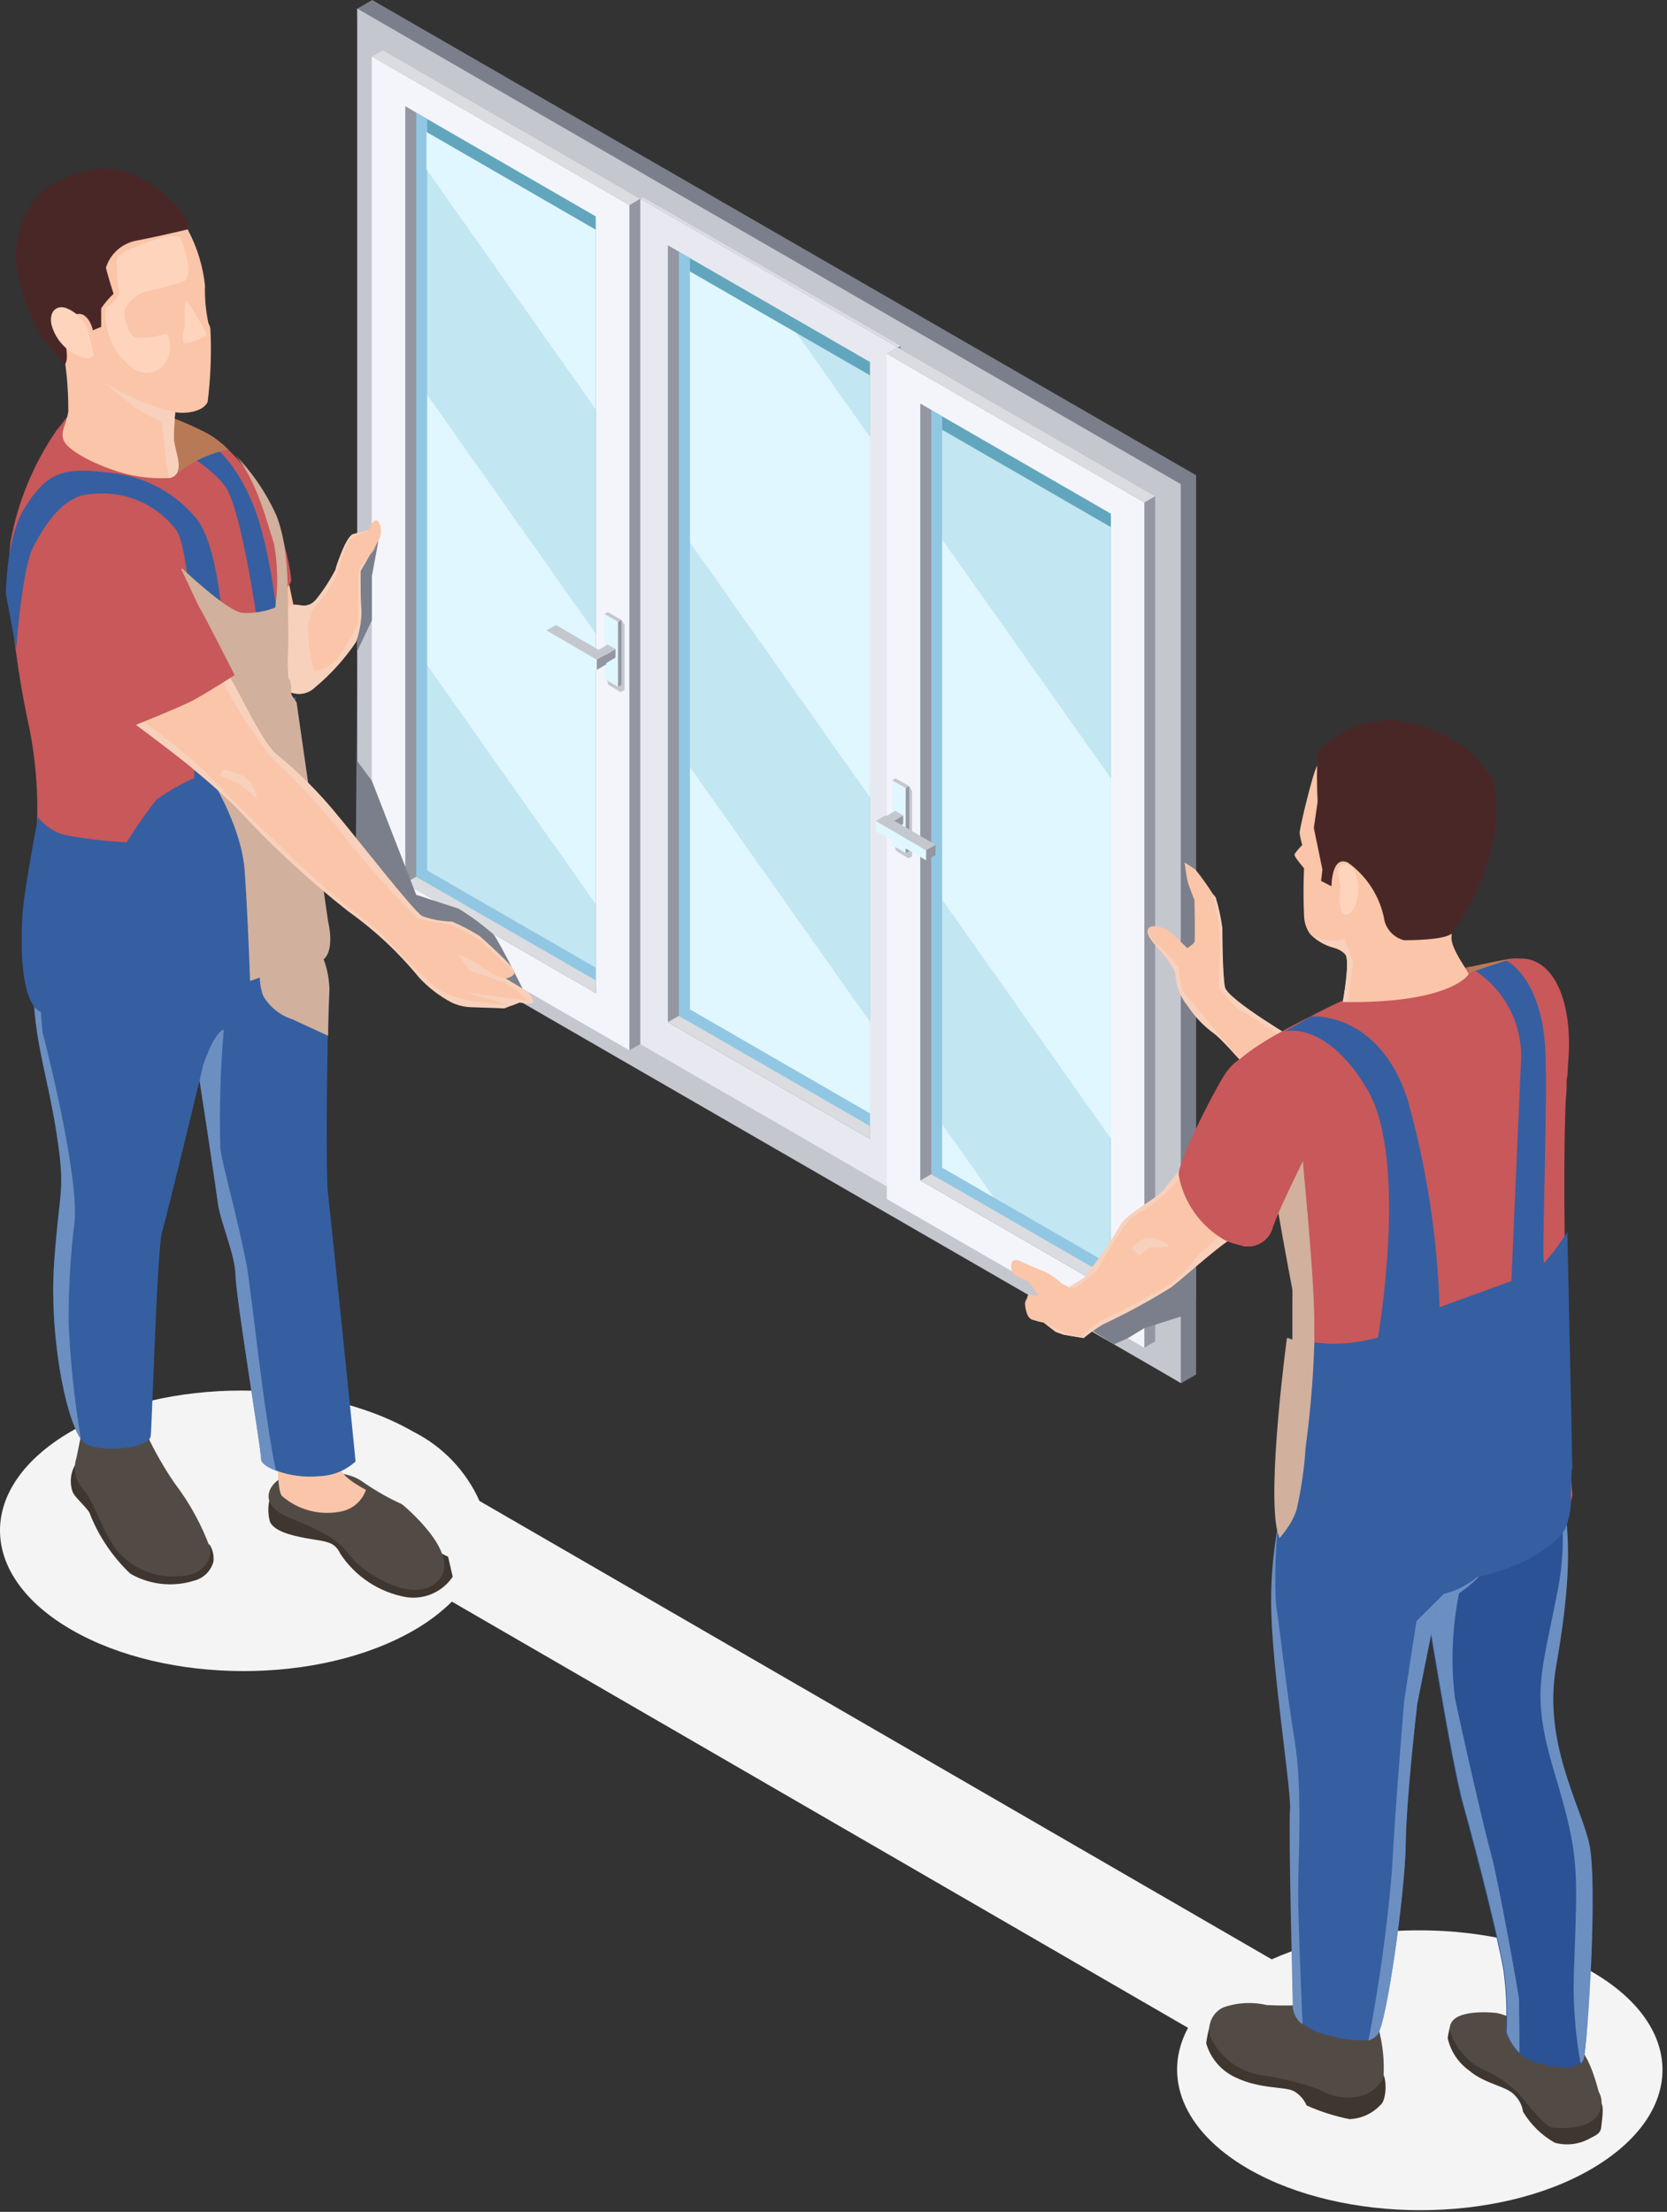 <?xml version="1.0" encoding="UTF-8"?> <svg xmlns="http://www.w3.org/2000/svg" width="101" height="134" viewBox="0 0 101 134" fill="none"><rect x="0" y="0" width="101" height="134" fill="#333333" stroke="none"/><path d="M96.43 119.44C91.12 116.38 82.8 116.13 77.05 118.7L29.05 90.93C28.239 89.115 26.826 87.635 25.05 86.74C19.3 83.42 9.99 83.4 4.27 86.74C-1.45 90.08 -1.42 95.42 4.34 98.74C10.1 102.06 19.4 102.08 25.12 98.74C25.943 98.268 26.702 97.693 27.38 97.03L71.98 122.85C70.41 125.77 71.63 129.08 75.64 131.4C81.4 134.72 90.7 134.74 96.42 131.4C102.14 128.06 102.18 122.76 96.43 119.44Z" fill="#F4F4F4"></path><path d="M22.551 0L21.641 0.53L22.551 54.71L71.551 83.8L72.471 83.27V28.79L22.551 0ZM48.551 67.38L24.551 53.52V3.52L48.551 17.38V67.38Z" fill="#7B7F8B"></path><path d="M71.541 29.33L21.641 0.52V54.97L71.541 83.78V29.33Z" fill="#C5C7CF"></path><path d="M54.569 20.94L38.969 11.94L38.789 12.04L54.389 72.26L54.569 72.15V20.94Z" fill="#9497A1"></path><path d="M54.569 20.94L54.389 21.05L38.789 12.04L38.969 11.94L54.569 20.94Z" fill="#DBDCE0"></path><path d="M54.389 21.05L38.789 12.04V63.25L54.389 72.26V21.05Z" fill="#E8E9F0"></path><path d="M52.709 21.93L40.469 14.87V61.92L52.709 68.99V21.93Z" fill="#62A6BD"></path><path d="M69.99 30.06L54.39 21.05L53.73 21.43L69.33 81.65L69.99 81.26V30.06Z" fill="#9497A1"></path><path d="M67.962 30.74L56.422 24.08V71.13L67.962 77.79V30.74Z" fill="#FFFEFF"></path><path d="M38.794 12.04L23.193 3.03L22.523 3.42L38.133 63.63L38.794 63.25V12.04Z" fill="#9497A1"></path><path d="M38.794 12.04L38.133 12.43L22.523 3.42L23.193 3.03L38.794 12.04Z" fill="#DBDCE0"></path><path d="M36.759 12.72L25.219 6.06V53.11L36.759 59.78V12.72Z" fill="#FFFEFF"></path><path d="M56.422 24.08V71.13L67.962 77.79V77.03L57.092 70.74V24.46L56.422 24.08Z" fill="#9497A1"></path><path d="M40.473 14.87V61.92L52.713 68.99V68.22L41.133 61.54V15.25L40.473 14.87Z" fill="#9497A1"></path><path d="M52.713 68.22V68.99L40.473 61.92L41.133 61.54L52.713 68.22Z" fill="#DBDCE0"></path><path d="M25.223 6.06V53.11L36.763 59.78V59.01L25.883 52.73V6.44L25.223 6.06Z" fill="#9497A1"></path><path d="M69.334 30.44L53.734 21.43V72.64L69.334 81.65V30.44Z" fill="#F4F5FA"></path><path d="M67.501 81.44L68.331 81.07L69.331 80.46L71.541 79.76L72.461 78.83V74.86L68.951 76.9L65.671 79.53L65.391 80.13L67.501 81.44Z" fill="#7B7F8B"></path><path d="M67.306 31.12L55.766 24.46V71.51L67.306 78.18V31.12Z" fill="#62A6BD"></path><path d="M38.133 12.43L22.523 3.42V54.62L38.133 63.63V12.43Z" fill="#F4F5FA"></path><path d="M24.555 6.44V53.5L36.095 60.16V13.11L25.885 7.21L25.225 6.83L24.555 6.44Z" fill="#62A6BD"></path><path d="M55.766 24.46V71.51L67.306 78.18V77.41L56.426 71.13V24.84L55.766 24.46Z" fill="#9497A1"></path><path d="M67.306 77.41V78.18L55.766 71.51L56.426 71.13L67.306 77.41Z" fill="#DBDCE0"></path><path d="M24.562 6.44V53.5L36.102 60.16V59.39L25.223 53.11V6.83L24.562 6.44Z" fill="#9497A1"></path><path d="M36.105 59.39L36.095 60.16L24.555 53.5L25.225 53.11L36.105 59.39Z" fill="#DBDCE0"></path><path d="M57.039 26.01V71.48L61.139 73.85L67.299 77.41V31.93L57.039 26.01Z" fill="#C2E6F2"></path><path d="M67.299 47.14L57.039 32.62V54.44L67.299 68.97V47.14Z" fill="#E0F7FF"></path><path d="M61.139 73.85L57.039 68.05V71.48L61.139 73.85Z" fill="#E0F7FF"></path><path d="M25.84 8V53.47L36.09 59.4V13.92L25.84 8Z" fill="#C2E6F2"></path><path d="M25.84 23.86V40.24L36.09 54.76V38.38L25.84 23.86Z" fill="#E0F7FF"></path><path d="M25.219 6.83V53.12L36.089 59.39V58.62L25.879 52.73V7.21L25.219 6.83Z" fill="#92C7E3"></path><path d="M41.523 16.29V61.76L52.713 68.22V22.74L48.254 20.17L41.523 16.29Z" fill="#C2E6F2"></path><path d="M48.254 20.17L41.523 16.29V32.47L52.713 48.31V26.48L48.254 20.17Z" fill="#E0F7FF"></path><path d="M52.713 61.91L41.523 46.07V61.76L52.713 68.22V61.91Z" fill="#E0F7FF"></path><path d="M41.133 15.25V61.54L52.713 68.22V67.45L41.803 61.15V15.63L41.133 15.25Z" fill="#92C7E3"></path><path d="M56.422 24.84V71.13L67.302 77.41V76.64L57.082 70.74V25.22L56.422 24.84Z" fill="#92C7E3"></path><path d="M69.99 30.06L69.33 30.44L53.73 21.43L54.39 21.05L69.99 30.06Z" fill="#DBDCE0"></path><path d="M25.84 8V10.26L36.09 24.79V13.92L25.84 8Z" fill="#E0F7FF"></path><path d="M37.66 37.56L37.84 37.85V41.81L37.6 41.93L36.86 41.48L36.75 41.11L37.66 37.56Z" fill="#C5C7CF"></path><path d="M37.657 37.56L37.447 37.68L36.617 37.2L36.827 37.08L37.657 37.56Z" fill="#C5C7CF"></path><path d="M37.447 41.61V37.68L36.617 37.2V41.12L37.447 41.61Z" fill="#E0F7FF"></path><path d="M37.655 37.56L37.445 37.68V41.61L37.655 41.48V37.56Z" fill="#9497A1"></path><path d="M37.291 39.32V39.84L36.641 40.22V39.71L37.291 39.32Z" fill="#9497A1"></path><path d="M36.64 39.71V40.22L36.16 39.94V39.43L36.64 39.71Z" fill="#AC534F"></path><path d="M36.64 39.71L37.29 39.32L36.82 39.05L36.16 39.43L36.64 39.71Z" fill="#C5C7CF"></path><path d="M33.109 38.19V38.81L36.159 40.58V39.97L33.109 38.19Z" fill="#E0F7FF"></path><path d="M36.16 39.97V40.58L36.73 40.25V39.64L36.16 39.97Z" fill="#9497A1"></path><path d="M36.159 39.97L33.109 38.19L33.679 37.86L36.729 39.64L36.159 39.97Z" fill="#C5C7CF"></path><path d="M55.09 47.63L55.26 47.92V51.88L55.03 52L54.29 51.55L54.18 51.18L55.09 47.63Z" fill="#C5C7CF"></path><path d="M55.089 47.63L54.879 47.75L54.039 47.27L54.259 47.15L55.089 47.63Z" fill="#C5C7CF"></path><path d="M54.879 51.68V47.75L54.039 47.27V51.2L54.879 51.68Z" fill="#E0F7FF"></path><path d="M55.089 47.63L54.879 47.75V51.68L55.089 51.56V47.63Z" fill="#9497A1"></path><path d="M54.722 49.4V49.91L54.062 50.29V49.78L54.722 49.4Z" fill="#9497A1"></path><path d="M54.064 49.78V50.29L53.594 50.02V49.5L54.064 49.78Z" fill="#AC534F"></path><path d="M54.064 49.78L54.724 49.4L54.244 49.12L53.594 49.5L54.064 49.78Z" fill="#C5C7CF"></path><path d="M53.062 49.73V50.35L56.112 52.12V51.51L53.062 49.73Z" fill="#E0F7FF"></path><path d="M56.113 51.51V52.12L56.683 51.8V51.18L56.113 51.51Z" fill="#9497A1"></path><path d="M56.112 51.51L53.062 49.74L53.632 49.4L56.682 51.18L56.112 51.51Z" fill="#C5C7CF"></path><path d="M77.361 66.83C77.361 66.83 74.361 63.2 73.571 62.62C72.931 62.158 72.382 61.581 71.951 60.92C71.515 60.39 71.259 59.735 71.221 59.05C71.221 58.58 70.021 57.27 70.021 57.27C70.021 57.27 69.481 56.71 69.531 56.36C69.54 56.307 69.564 56.259 69.601 56.22C69.891 55.92 70.721 56.32 70.801 56.37C70.881 56.42 71.941 57.44 71.941 57.44C71.941 57.44 72.321 57.19 72.371 57.06C72.421 56.93 72.371 54.54 72.371 54.54C72.371 54.54 72.021 53.64 71.961 53.42C71.901 53.2 71.771 52.25 71.771 52.25L72.431 52.68C72.811 53.157 73.165 53.654 73.491 54.17L73.641 54.37C73.823 54.972 73.957 55.587 74.041 56.21C74.041 56.21 74.041 59.03 74.201 59.8C74.361 60.57 78.841 63.19 78.841 63.19C81.461 66 77.361 66.83 77.361 66.83Z" fill="#FAC5A8"></path><g style="mix-blend-mode:multiply"><path d="M77.361 66.83C77.361 66.83 74.361 63.2 73.571 62.62C72.931 62.158 72.382 61.581 71.951 60.92C71.515 60.39 71.259 59.735 71.221 59.05C71.221 58.58 70.021 57.27 70.021 57.27C70.021 57.27 69.481 56.71 69.531 56.36C69.678 56.787 69.954 57.157 70.321 57.42C70.745 57.774 71.119 58.184 71.431 58.64C71.448 59.12 71.532 59.594 71.681 60.05C71.871 60.32 76.031 65.35 76.681 65.85C77.331 66.35 78.901 63.73 78.901 63.73C77.809 62.896 76.67 62.125 75.491 61.42C74.891 61.2 73.841 59.85 73.841 59.85C73.841 59.85 73.841 58.51 73.901 57.56C73.913 56.999 73.893 56.438 73.841 55.88L73.511 54.18L73.661 54.38C73.843 54.982 73.977 55.597 74.061 56.22C74.061 56.22 74.061 59.04 74.221 59.81C74.381 60.58 78.861 63.2 78.861 63.2C81.461 66 77.361 66.83 77.361 66.83Z" fill="#F8D1BC"></path></g><path d="M88.241 122.64H87.891C87.811 122.912 87.751 123.189 87.711 123.47C87.885 124.255 88.341 124.948 88.991 125.42C89.991 126.28 91.301 126.37 91.781 126.94C92.049 127.212 92.224 127.562 92.281 127.94C92.749 128.719 93.41 129.363 94.201 129.81C94.922 130.006 95.691 129.909 96.341 129.54C96.681 129.36 96.971 129.26 97.011 128.89C97.051 128.52 97.201 127.63 97.011 127.38C96.821 127.13 92.071 123.7 92.071 123.7L88.241 122.64Z" fill="#3E362F"></path><path d="M92.46 122.84C91.954 122.399 91.346 122.093 90.69 121.95C89.83 121.86 87.6 121.79 87.87 123.1C88.063 123.666 88.381 124.182 88.799 124.61C89.218 125.037 89.728 125.365 90.29 125.57C90.922 125.916 91.507 126.343 92.03 126.84C92.03 126.84 93.56 128.84 94.03 128.89C94.5 128.94 96.03 129.04 96.69 128.27C96.881 128.064 97 127.802 97.031 127.523C97.061 127.244 97.002 126.962 96.86 126.72C96.86 126.72 96.36 124.62 95.66 124.08C94.643 123.548 93.57 123.133 92.46 122.84Z" fill="#524B45"></path><path d="M95.95 124.73C95.918 124.838 95.851 124.933 95.76 125C95.22 125.44 93.76 125.22 92.76 124.84C92.484 124.736 92.231 124.576 92.02 124.37C91.671 124.02 91.404 123.596 91.24 123.13C91.31 121.895 91.263 120.656 91.1 119.43C90.82 117.69 89.41 112.11 88.63 109.35C87.85 106.59 86.13 95.61 86.13 95.61C85.683 94.69 85.347 93.72 85.13 92.72C83.88 86.07 92.28 87.16 94.13 89.48C94.285 89.667 94.397 89.886 94.46 90.12C95.18 93.12 94.98 96.39 94.18 100.96C93.38 105.53 95.63 109.3 96.18 111.65C96.73 114 96.19 123.94 95.95 124.73Z" fill="#2A5294"></path><g style="mix-blend-mode:multiply"><path d="M95.951 124.73C95.918 124.838 95.852 124.933 95.761 125C95.431 123.173 95.297 121.316 95.361 119.46C95.581 113.14 95.71 112.52 94.221 107.53C92.731 102.54 93.341 101.73 94.4 96.23C94.832 93.994 94.774 91.691 94.231 89.48C94.385 89.667 94.498 89.885 94.561 90.12C95.281 93.12 95.081 96.39 94.281 100.96C93.481 105.53 95.731 109.3 96.281 111.65C96.831 114 96.191 123.94 95.951 124.73Z" fill="#6C8FC2"></path></g><g style="mix-blend-mode:multiply"><path d="M92.062 124.37C91.713 124.02 91.446 123.596 91.282 123.13C91.352 121.895 91.305 120.656 91.142 119.43C90.862 117.69 89.452 112.11 88.672 109.35C87.892 106.59 86.172 95.61 86.172 95.61C85.725 94.689 85.389 93.719 85.172 92.72C86.409 93.711 87.523 94.846 88.492 96.1C87.998 98.301 87.879 100.569 88.142 102.81C88.702 105.51 89.972 111 90.362 112.4C90.752 113.8 92.062 121.01 92.042 121.2C92.022 121.39 92.072 122.79 92.062 124.37Z" fill="#6C8FC2"></path></g><path d="M73.932 122.45C73.932 122.45 73.402 122.38 73.282 122.79C73.19 123.118 73.123 123.452 73.082 123.79C73.212 124.24 73.437 124.657 73.742 125.013C74.048 125.368 74.426 125.654 74.852 125.85C76.332 126.57 77.852 126.4 78.382 126.68C78.73 126.877 79.004 127.183 79.162 127.55C79.995 127.924 80.867 128.202 81.762 128.38C82.468 128.355 83.136 128.053 83.622 127.54C83.982 127.29 84.042 126.12 83.812 125.66C83.582 125.2 78.632 124.1 78.632 124.1L73.932 122.45Z" fill="#3E362F"></path><path d="M78.869 121.47C78.16 121.507 77.449 121.507 76.739 121.47C75.863 121.264 74.946 121.316 74.099 121.62C73.782 121.774 73.531 122.036 73.39 122.358C73.249 122.681 73.227 123.043 73.329 123.38C73.603 123.982 74.019 124.508 74.542 124.912C75.064 125.316 75.678 125.587 76.329 125.7C77.57 125.877 78.789 126.179 79.969 126.6C80.717 127.048 81.611 127.184 82.459 126.98C82.749 126.904 83.02 126.767 83.254 126.579C83.489 126.391 83.681 126.157 83.819 125.89C83.888 124.881 83.787 123.866 83.519 122.89C83.179 122.11 81.029 121.32 81.029 121.32C81.029 121.32 79.499 120.26 78.869 121.47Z" fill="#524B45"></path><path d="M90.883 92.91C90.844 93.448 90.687 93.97 90.423 94.44L90.353 94.57C89.537 95.748 88.393 96.659 87.063 97.19L85.863 103.19C85.863 103.19 85.193 108.93 85.163 111.72C85.133 114.51 84.013 122.65 83.443 123.25C83.298 123.411 83.111 123.529 82.903 123.59C82.06 123.646 81.214 123.538 80.413 123.27C79.871 123.172 79.364 122.935 78.943 122.58C78.622 122.338 78.41 121.978 78.353 121.58C78.353 121.39 78.083 110.58 78.183 109.58C78.283 108.58 77.183 101.66 77.053 97.75C76.992 95.924 77.13 94.097 77.463 92.3C77.653 91.3 77.823 90.73 77.823 90.73L83.263 89.31C83.263 89.31 91.133 90 90.883 92.91Z" fill="#355FA1"></path><g style="mix-blend-mode:multiply"><path d="M90.36 94.6C89.545 95.778 88.4 96.689 87.07 97.22L85.87 103.22C85.87 103.22 85.2 108.96 85.17 111.75C85.14 114.54 84.02 122.68 83.45 123.28C83.305 123.441 83.118 123.559 82.91 123.62C83.562 120.244 84.036 116.836 84.33 113.41C84.53 109.47 85.08 103.01 85.08 103.01L85.82 98.21L87.48 96.56C88.644 96.273 89.666 95.578 90.36 94.6Z" fill="#6C8FC2"></path></g><g style="mix-blend-mode:multiply"><path d="M78.92 122.65C78.598 122.408 78.386 122.048 78.329 121.65C78.329 121.46 78.059 110.65 78.159 109.65C78.26 108.65 77.159 101.73 77.029 97.82C76.969 95.994 77.106 94.167 77.44 92.37C77.268 93.977 77.224 95.596 77.31 97.21C77.56 98.74 77.95 102.51 78.44 105.45C78.93 108.39 78.65 112.6 78.65 114.75C78.65 116 78.8 119.83 78.92 122.65Z" fill="#6C8FC2"></path></g><path d="M95.19 90.9C95.177 90.988 95.157 91.075 95.13 91.16C94.82 91.874 94.305 92.479 93.65 92.9C93.136 93.258 92.587 93.563 92.01 93.81C89.01 95.11 86.59 95.51 84.65 95.13C82.959 94.858 81.302 94.402 79.71 93.77C79.21 93.481 78.738 93.146 78.3 92.77C78.196 92.689 78.096 92.602 78 92.51C77.68 92.277 77.428 91.963 77.27 91.6C77.13 91.03 78.27 86.97 78.27 85.48C78.27 84.66 78.27 82.79 78.34 81.12C78.34 80.12 78.34 79.2 78.34 78.6C78.35 78.47 78.35 78.34 78.34 78.21C78.345 78.163 78.345 78.116 78.34 78.07C78.13 77.02 77.34 72.69 77.2 71.71C76.984 71.084 76.699 70.483 76.35 69.92C75.35 68.14 73.98 65.65 74.65 64.68C75.32 63.71 77.65 62.45 79.45 61.55C80.45 61.01 81.3 60.64 81.3 60.64C81.3 60.64 85.76 59.33 89.04 58.56H89.16C90.16 58.34 90.98 58.16 91.58 58.07C91.753 58.057 91.927 58.057 92.1 58.07C94.1 58.01 95.39 60.64 94.99 64.63C94.99 64.88 94.99 65.14 94.92 65.42V65.49C94.915 65.536 94.915 65.583 94.92 65.63C94.92 65.92 94.92 66.23 94.87 66.55C94.76 69.02 94.77 72.21 94.8 74.88C94.8 76.94 94.8 78.69 94.86 79.57C94.86 81.93 94.8 87.04 95 88.17C95.14 89 95.23 90.06 95.27 90.56C95.252 90.675 95.225 90.789 95.19 90.9Z" fill="#C8585A"></path><path d="M95.171 90.61C95.171 90.78 95.171 90.96 95.171 91.13C95.144 91.665 95.019 92.191 94.801 92.68C94.291 93.6 91.361 95.9 86.111 95.9C81.111 95.9 78.381 95.5 77.551 93.15C77.551 93.03 77.471 92.91 77.441 92.78C76.781 90.11 78.011 81.02 78.011 81.02L78.341 81.13C78.779 81.228 79.223 81.298 79.671 81.34C79.911 81.34 80.191 81.39 80.491 81.4C81.505 81.436 82.518 81.307 83.491 81.02C83.491 81.02 85.361 70.29 82.851 66.02C80.501 62.02 78.111 62.41 77.851 62.48L79.441 61.58C79.441 61.58 83.521 61.23 85.271 66.58C86.428 70.689 87.083 74.924 87.221 79.19L91.571 77.61C91.571 77.61 91.951 68.92 92.141 64.54C92.246 63.355 92.009 62.164 91.457 61.11C90.906 60.055 90.064 59.181 89.031 58.59H89.151L91.271 58.2C92.091 58.66 93.521 60.2 93.641 63.9C93.761 67.6 93.381 76.59 93.561 76.51C94.002 76.014 94.407 75.486 94.771 74.93L94.961 74.65C94.961 74.65 95.261 88.33 95.261 88.9C95.191 89.17 95.211 89.86 95.171 90.61Z" fill="#355FA1"></path><path d="M75.16 74.74C74.28 75.03 71.93 77.24 70.96 77.98C69.64 78.806 68.271 79.551 66.86 80.21C66.433 80.458 66.029 80.743 65.65 81.06L64.45 80.86L63.97 80.69L63.24 80.13C63.01 80.083 62.783 80.023 62.56 79.95C62.15 79.82 62.13 78.95 62.13 78.95L62.21 78.69L62.29 78.43L62.92 78.5L62.37 77.68L61.48 77.24C61.407 77.148 61.346 77.047 61.3 76.94C61.249 76.797 61.249 76.642 61.3 76.5C61.41 76.13 62.02 76.5 62.02 76.5C62.02 76.5 63.02 76.95 63.31 77.04C63.675 77.225 64.011 77.461 64.31 77.74L64.81 78.02C65.126 77.853 65.433 77.669 65.73 77.47C66.532 76.499 67.254 75.466 67.89 74.38C68.28 73.53 70.26 72.66 70.67 72.03C71.106 71.449 71.577 70.894 72.08 70.37L72.37 70.3L75.04 69.64C75.312 70.865 75.492 72.108 75.58 73.36C75.52 74.07 75.44 74.64 75.16 74.74Z" fill="#FAC5A8"></path><path d="M88.981 59C88.981 59.1 87.811 60.74 81.712 60.71H81.362C81.362 60.71 81.822 58.23 81.511 57.83C81.391 57.699 81.244 57.593 81.082 57.52C80.605 57.319 80.147 57.078 79.712 56.8C79.641 56.747 79.583 56.679 79.541 56.6C79.407 55.502 79.677 54.393 80.302 53.48C80.865 53.005 81.5 52.621 82.181 52.34C84.391 51.34 87.731 50.23 87.942 51.64C88.081 53.351 88.081 55.07 87.942 56.78C87.901 57.49 88.962 58.84 88.981 59Z" fill="#FAC5A8"></path><path d="M81.9 56.27C81.813 56.535 81.673 56.78 81.49 56.99C81.355 57.161 81.208 57.321 81.05 57.47C80.411 57.357 79.823 57.045 79.37 56.58C79.135 56.243 79.009 55.841 79.01 55.43C78.94 53.93 79.01 52.6 79.01 52.6C79.01 52.6 78.41 51.91 78.43 51.78C78.45 51.65 78.9 51.19 78.9 51.19C78.828 50.951 78.775 50.707 78.74 50.46C78.74 50.32 79.03 48.9 79.54 47.11C80.05 45.32 80.78 45.5 80.78 45.5C81.78 45.8 82.84 49.35 82.84 49.35C82.84 49.35 82.43 51.22 82.18 52.29C82.18 52.53 82.08 52.72 82.05 52.85C81.921 53.985 81.871 55.128 81.9 56.27Z" fill="#FAC5A8"></path><g style="mix-blend-mode:multiply"><path d="M81.958 58.53C81.83 59.234 81.747 59.946 81.708 60.66H81.359C81.359 60.66 81.819 58.18 81.508 57.78C81.388 57.649 81.241 57.543 81.078 57.47C80.439 57.357 79.851 57.045 79.398 56.58L79.708 56.75C80.258 57.012 80.886 57.059 81.468 56.88V56.99C81.638 57.31 82.058 58.25 81.958 58.53Z" fill="#F8D1BC"></path></g><g style="mix-blend-mode:multiply"><path d="M70.8 75.39C70.8 75.39 69.86 74.88 69.44 74.99C69.08 75.109 68.773 75.35 68.57 75.67C68.714 75.804 68.864 75.931 69.02 76.05L69.68 75.56C69.68 75.56 70.91 75.64 70.8 75.39Z" fill="#F8D1BC"></path></g><path d="M62.894 78.45L62.343 77.63L61.453 77.19C61.38 77.098 61.319 76.998 61.273 76.89L61.773 77.03L62.773 77.72L62.894 78.45Z" fill="#FAC5A8"></path><path d="M63.212 80.12C62.982 80.073 62.755 80.013 62.532 79.94C62.122 79.81 62.102 78.94 62.102 78.94L62.182 78.68C62.248 79.018 62.335 79.352 62.442 79.68C62.502 79.85 63.072 80.07 63.212 80.12Z" fill="#FAC5A8"></path><g style="mix-blend-mode:multiply"><path d="M75.162 74.74C74.282 75.03 71.932 77.24 70.962 77.98C69.642 78.806 68.273 79.551 66.862 80.21C66.436 80.459 66.031 80.743 65.652 81.06L64.452 80.86L63.972 80.69L63.242 80.13C63.322 80.13 63.932 80.44 64.342 80.66C64.752 80.88 65.652 81.06 65.642 80.9C65.632 80.74 66.642 80 66.932 79.9C67.222 79.8 68.932 78.9 69.832 78.39C70.886 77.886 71.797 77.126 72.482 76.18C72.732 75.89 74.412 74.49 74.682 74.18C74.752 74.09 75.502 73.41 75.502 73.41C75.522 74.07 75.442 74.64 75.162 74.74Z" fill="#F8D1BC"></path></g><g style="mix-blend-mode:multiply"><path d="M72.29 70.28C71.951 70.75 71.671 71.13 71.55 71.28C71.43 71.43 70.951 72.01 70.641 72.28C70.079 72.79 69.462 73.237 68.8 73.61C67.99 74.09 66.641 76.73 66.471 76.97C66.089 77.344 65.67 77.68 65.221 77.97C65.058 77.997 64.893 77.997 64.731 77.97C65.047 77.803 65.354 77.619 65.65 77.42C66.452 76.45 67.175 75.416 67.811 74.33C68.201 73.48 70.18 72.61 70.591 71.98C71.027 71.399 71.498 70.844 72.001 70.32L72.29 70.28Z" fill="#F8D1BC"></path></g><g style="mix-blend-mode:multiply"><path d="M79.632 79.92C79.632 80.41 79.632 80.92 79.632 81.38C79.566 83.494 79.389 85.604 79.103 87.7C79.024 88.959 78.843 90.21 78.562 91.44C78.437 91.841 78.248 92.219 78.002 92.56C77.887 92.738 77.76 92.909 77.623 93.07L77.513 93.19C77.513 93.07 77.433 92.95 77.403 92.82C76.743 90.15 77.972 81.06 77.972 81.06L78.302 81.17C78.302 80.17 78.302 79.25 78.302 78.65C78.312 78.52 78.312 78.39 78.302 78.26C78.307 78.213 78.307 78.166 78.302 78.12C78.093 77.07 77.302 72.74 77.162 71.76C76.946 71.134 76.661 70.533 76.312 69.97C77.062 69.44 77.942 69.46 78.953 70.4C78.903 70.4 79.552 76.19 79.632 79.92Z" fill="#D1B09D"></path></g><g style="mix-blend-mode:multiply"><path d="M88.969 58.61C89.969 58.38 90.879 58.19 91.509 58.1L88.979 58.95C88.969 58.83 88.969 58.72 88.969 58.61Z" fill="#B87A56"></path></g><path d="M78.903 70.4C78.843 70.54 77.564 73.11 77.133 74.26C77.092 74.462 77.011 74.654 76.894 74.825C76.778 74.995 76.629 75.141 76.456 75.253C76.283 75.366 76.09 75.443 75.886 75.48C75.683 75.517 75.475 75.514 75.273 75.47C76.59 73.859 77.803 72.165 78.903 70.4Z" fill="#FAC5A8"></path><path d="M88.822 45.31C87.532 44.394 86.033 43.816 84.462 43.63C83.596 43.6 82.733 43.758 81.934 44.093C81.135 44.428 80.417 44.932 79.832 45.57C79.78 46.569 79.78 47.571 79.832 48.57L79.602 50.16L80.122 52.68L80.042 53.37L80.672 53.69C80.672 53.69 80.672 51.78 81.672 52.26C82.778 53.054 83.551 54.23 83.842 55.56C83.881 55.889 84.018 56.198 84.236 56.448C84.454 56.698 84.741 56.876 85.062 56.96C85.372 56.96 87.542 56.96 87.982 56.54C89.014 55.091 89.785 53.474 90.262 51.76C90.723 50.273 90.795 48.693 90.472 47.17C89.976 46.504 89.424 45.882 88.822 45.31Z" fill="#4A2727"></path><path d="M78.91 70.4C78.85 70.54 77.57 73.11 77.14 74.26C77.099 74.462 77.017 74.654 76.901 74.825C76.785 74.995 76.636 75.141 76.463 75.254C76.29 75.366 76.096 75.443 75.893 75.48C75.69 75.517 75.482 75.514 75.28 75.47C74.938 75.402 74.603 75.301 74.28 75.17C73.534 74.76 72.888 74.187 72.392 73.495C71.895 72.803 71.56 72.009 71.41 71.17C71.41 70.26 73.57 66.07 74.16 65.17C74.463 64.648 74.916 64.23 75.46 63.97C76.13 63.886 76.808 64.053 77.362 64.439C77.916 64.825 78.307 65.402 78.46 66.06C78.852 67.471 79.004 68.939 78.91 70.4Z" fill="#C8585A"></path><path d="M81.951 52.56C82.249 53.081 82.362 53.687 82.271 54.28C82.091 55.15 81.721 55.57 81.381 55.37C81.041 55.17 81.221 53.65 81.221 53.65C81.221 53.65 80.891 52.65 81.221 52.41C81.551 52.17 81.951 52.56 81.951 52.56Z" fill="#FFD4BD"></path><path d="M32.019 60.61C32.019 60.61 30.269 57.04 29.899 56.61C29.243 56.029 28.537 55.507 27.789 55.05L25.219 54.21L22.529 47.3L21.639 46.1V39.46L22.529 37.58V34.92L22.929 32.76C22.929 32.76 22.459 33.31 22.189 33.33C21.919 33.35 21.679 35.26 21.679 35.26L21.539 54.26L32.019 60.61Z" fill="#7B7F8B"></path><path d="M22.93 32.73C22.87 32.85 22.82 32.96 22.77 33.05C22.674 33.251 22.553 33.44 22.41 33.61L21.84 34.61C21.84 34.61 21.84 36.61 21.9 37.03C21.89 37.664 21.779 38.292 21.57 38.89C20.871 39.924 20.03 40.853 19.07 41.65C18.88 41.833 18.641 41.958 18.382 42.009C18.124 42.06 17.856 42.037 17.61 41.94L16 37.76C16 37.76 17.51 36.76 17.77 36.65C18.03 36.54 18.61 36.98 19.17 36.3C19.62 35.738 20.012 35.132 20.34 34.49C20.34 34.34 20.68 33.49 20.78 33.26C20.88 33.03 21.17 32.41 21.4 32.36L22.31 32.11C22.31 32.11 22.7 31.2 22.96 31.65C23.044 31.819 23.085 32.006 23.08 32.194C23.075 32.382 23.023 32.567 22.93 32.73Z" fill="#FAC5A8"></path><path d="M17.46 35.13L17.92 37.32C17.92 37.32 18.08 42.1 17.27 41.99C16.46 41.88 14.89 36.44 15.88 35.86C16.378 35.559 16.908 35.314 17.46 35.13Z" fill="#FAC5A8"></path><g style="mix-blend-mode:multiply"><path d="M22.41 33.61L21.84 34.61C21.84 34.61 21.84 36.61 21.9 37.03C21.89 37.664 21.779 38.292 21.57 38.89C20.871 39.924 20.03 40.853 19.07 41.65C18.88 41.833 18.641 41.958 18.382 42.009C18.124 42.06 17.856 42.037 17.61 41.94L16 37.76C16 37.76 17.51 36.76 17.77 36.65C18.03 36.54 18.61 36.98 19.17 36.3C19.62 35.738 20.012 35.132 20.34 34.49C20.34 34.34 20.68 33.49 20.78 33.26C20.88 33.03 21.17 32.41 21.4 32.36L22.31 32.11C22.085 32.231 21.851 32.334 21.61 32.42C21.406 32.489 21.233 32.627 21.12 32.81C20.828 33.457 20.587 34.126 20.4 34.81C20.175 35.325 19.886 35.808 19.54 36.25C19.058 36.667 18.748 37.248 18.67 37.88C18.655 38.824 18.78 39.764 19.04 40.67C19.353 40.623 19.652 40.509 19.918 40.336C20.183 40.164 20.409 39.937 20.58 39.67C21.015 39.07 21.387 38.427 21.69 37.75V35.28C21.696 34.944 21.733 34.61 21.8 34.28C21.87 34.28 22.8 33.13 22.8 33.13C22.689 33.305 22.558 33.466 22.41 33.61Z" fill="#F8D1BC"></path></g><path d="M16.652 36.41C16.652 36.41 17.702 35.41 17.652 35.1C17.455 33.645 17.065 32.222 16.492 30.87C15.802 29.65 14.492 34.34 14.492 34.34L16.652 36.41Z" fill="#C8585A"></path><path d="M16.359 90.73C16.224 91.211 16.224 91.719 16.359 92.2C16.609 92.72 17.479 93 18.619 93.2C19.759 93.4 20.259 93.37 20.619 94.13C21.072 94.817 21.66 95.404 22.348 95.857C23.036 96.309 23.808 96.616 24.619 96.76C25.156 96.84 25.706 96.765 26.203 96.546C26.7 96.326 27.125 95.971 27.429 95.52L27.149 94.31L24.449 93L16.359 90.73Z" fill="#3E362F"></path><path d="M24.358 91.13C24.358 91.13 28.048 94.13 26.578 95.73C25.108 97.33 21.968 95.25 21.258 94.3C20.548 93.35 19.768 92.84 17.538 91.95C15.308 91.06 16.538 89.56 17.368 89.45C18.198 89.34 20.628 88.82 21.928 89.74C22.693 90.278 23.506 90.744 24.358 91.13Z" fill="#524B45"></path><path d="M22.172 90.26C22.062 90.577 21.875 90.861 21.627 91.086C21.378 91.312 21.078 91.471 20.752 91.55C20.108 91.697 19.439 91.689 18.8 91.528C18.16 91.366 17.568 91.055 17.072 90.62C16.672 90.03 16.902 86.88 16.902 86.88C16.902 86.88 20.562 87.67 20.562 88.21C20.562 88.75 20.242 89.22 22.172 90.26Z" fill="#FAC5A8"></path><path d="M21.54 88.54C20.939 89.088 20.162 89.404 19.349 89.43C18.462 89.515 17.566 89.399 16.73 89.09C16.19 88.89 15.819 88.63 15.829 88.39C15.829 87.81 14.3 78.56 14.28 77.28C14.259 76 13.36 74.03 13.21 72.89C13.11 72.12 12.21 66.01 11.57 62.14C11.565 62.047 11.565 61.953 11.57 61.86C11.51 61.52 11.46 61.2 11.42 60.86L11.12 58.92L10.52 57.92L15.68 55.65L18.099 54.59C18.565 55.491 18.982 56.415 19.349 57.36C19.439 57.6 19.52 57.83 19.599 58.07C19.807 58.638 19.922 59.235 19.94 59.84C19.94 60.31 19.94 61.36 19.86 62.66C19.8 65.94 19.75 70.82 19.86 72.17C20.08 74.14 21.54 88.33 21.54 88.54Z" fill="#355FA1"></path><g style="mix-blend-mode:multiply"><path d="M16.719 89.09C16.179 88.89 15.809 88.63 15.819 88.39C15.819 87.81 14.289 78.56 14.269 77.28C14.249 76 13.349 74.03 13.199 72.89C13.099 72.12 12.199 66.01 11.559 62.14C12.232 62.152 12.902 62.232 13.559 62.38C13.35 64.784 13.28 67.198 13.349 69.61C13.589 71.03 14.349 73.61 14.939 76.61C15.269 78.51 15.979 85.67 16.719 89.09Z" fill="#6C8FC2"></path></g><path d="M4.771 88.44C4.603 88.634 4.474 88.858 4.391 89.1C4.255 89.51 4.255 89.951 4.391 90.36C4.511 90.72 5.391 91.42 5.461 91.75C6.005 93.109 6.838 94.334 7.901 95.34C8.481 95.672 9.123 95.881 9.787 95.954C10.451 96.026 11.123 95.96 11.761 95.76C12.04 95.689 12.296 95.545 12.501 95.343C12.707 95.141 12.855 94.888 12.931 94.61C12.973 94.263 12.899 93.912 12.721 93.61L9.231 91L4.771 88.44Z" fill="#3E362F"></path><path d="M8.909 86.94C9.389 87.961 9.951 88.941 10.589 89.87C11.502 91.067 12.227 92.395 12.739 93.81C12.839 94.52 12.28 95.43 10.93 95.48C10.211 95.557 9.485 95.455 8.816 95.185C8.146 94.915 7.553 94.484 7.089 93.93C6.089 92.62 5.73 90.93 4.99 90.17C4.778 89.919 4.634 89.619 4.571 89.297C4.508 88.975 4.528 88.642 4.63 88.33C4.63 88.33 5.05 86.28 5.05 86.22C5.05 86.16 8.909 86.94 8.909 86.94Z" fill="#524B45"></path><path d="M15.521 60.89C15.281 62.02 14.151 62.06 13.521 62.38C12.891 62.7 12.321 64.5 12.321 64.5C12.321 64.5 10.121 73.64 9.821 74.62C9.521 75.6 9.211 86.31 9.131 87C9.051 87.69 6.581 88 5.351 87.56C5.161 87.48 5.001 87.344 4.891 87.17C3.891 85.71 2.991 80.71 3.271 76.59C3.591 71.89 3.991 72.28 3.411 68.59C2.831 64.9 1.821 62.24 2.081 59.09C2.102 58.73 2.223 58.384 2.431 58.09C3.861 55.96 9.221 56.09 9.221 56.09L15.821 55.76C15.811 56 15.761 59.75 15.521 60.89Z" fill="#355FA1"></path><g style="mix-blend-mode:multiply"><path d="M4.899 87.17C3.899 85.71 2.999 80.71 3.279 76.59C3.599 71.89 3.999 72.28 3.419 68.59C2.839 64.9 1.829 62.24 2.089 59.09C2.11 58.73 2.231 58.384 2.439 58.09C2.389 59.558 2.433 61.027 2.569 62.49C2.569 62.49 4.829 71.13 4.509 74.09C4.261 76.124 4.144 78.171 4.159 80.22C4.269 82.549 4.516 84.87 4.899 87.17Z" fill="#6C8FC2"></path></g><path d="M19.581 57.07C19.472 57.261 19.338 57.436 19.181 57.59C18.599 58.16 17.89 58.582 17.111 58.82C16.878 58.9 16.641 58.967 16.401 59.02C16.131 59.08 15.881 59.15 15.661 59.22L15.071 59.43C13.781 59.95 13.261 60.57 11.151 60.95C8.451 61.45 4.951 61.82 3.621 60.95C2.291 60.08 1.841 59.66 1.621 58.82C1.6 56.734 1.73 54.648 2.011 52.58C2.407 49.788 2.333 46.948 1.791 44.18C0.931 40.27 0.321 35.18 0.641 32.79C1.089 30.371 2.043 28.074 3.441 26.05C4.281 25.1 4.041 24.84 5.751 24.38C7.188 24.271 8.629 24.525 9.941 25.12C10.865 25.449 11.764 25.844 12.631 26.3C13.058 26.553 13.451 26.859 13.801 27.21C13.899 27.299 13.993 27.392 14.081 27.49C15.127 28.564 15.977 29.813 16.591 31.18C17.231 32.79 17.251 38.58 17.461 41.13C17.461 41.41 17.511 41.65 17.541 41.84C17.841 43.79 18.541 50.24 18.601 51.76C18.661 53.28 19.201 56.4 19.201 56.4L19.581 57.07Z" fill="#C8585A"></path><path d="M11.759 47.38C11.759 47.38 11.979 33.88 10.649 32.07C10.066 31.318 9.302 30.726 8.427 30.349C7.552 29.973 6.597 29.826 5.649 29.92C3.839 29.92 2.719 31.83 2.029 33.1C1.339 34.37 0.979 39.31 0.979 39.31L0.359 36C0.359 36 0.359 32.5 1.529 30.71C2.699 28.92 3.529 28.23 6.379 28.62C7.406 28.678 8.411 28.94 9.335 29.392C10.259 29.843 11.083 30.475 11.759 31.25C13.109 32.67 13.529 37.17 13.569 39.35C13.609 41.53 13.569 46.92 13.569 46.92L11.759 47.38Z" fill="#355FA1"></path><path d="M17.281 42.9C17.281 42.9 16.911 34.29 15.281 30.44C13.651 26.59 11.471 25.97 9.791 25.57C8.111 25.17 7.641 25.66 7.641 25.66C7.641 25.66 12.191 27.46 13.641 29.46C15.091 31.46 16.641 45.52 16.641 45.52L17.281 42.9Z" fill="#355FA1"></path><path d="M19.579 58.14C18.357 58.827 17.095 59.442 15.8 59.98C14.04 60.77 12.2 61.56 11.55 61.84L11.309 61.94C11.309 61.94 3.059 62.27 2.109 61.04C1.159 59.81 1.309 56.73 1.349 55.56C1.389 54.39 2.179 50.15 2.299 49.56C2.302 49.54 2.302 49.52 2.299 49.5C2.754 50.094 3.413 50.497 4.149 50.63C5.317 50.833 6.496 50.967 7.679 51.03C8.229 50.125 8.837 49.256 9.499 48.43C10.249 47.889 11.057 47.437 11.909 47.08C12.621 46.667 13.376 46.331 14.159 46.08L14.459 45.98C14.839 45.843 15.204 45.669 15.55 45.46C15.69 45.37 16.189 45.19 16.259 45.04L17.259 42.86L17.669 42.45L17.809 42.31L17.91 42.21V42.52L19.82 55.8C19.82 55.8 20.359 57.54 19.579 58.14Z" fill="#355FA1"></path><g style="mix-blend-mode:multiply"><path d="M19.581 58.14C20.321 57.54 19.881 55.84 19.881 55.84L17.971 42.56C17.921 42.49 17.871 42.42 17.831 42.35C17.761 42.26 17.7 42.163 17.651 42.06V41.98V41.9C17.651 41.71 17.651 41.47 17.571 41.19L17.471 41.11C17.381 40.31 17.471 39.38 17.471 38.74C17.471 38.61 17.471 38.48 17.471 38.35C17.411 36.14 17.571 33.5 16.821 31.43L16.751 31.24C16.137 29.872 15.288 28.623 14.241 27.55C15.551 29.03 16.241 31.86 16.611 32.98C16.829 34.242 16.853 35.53 16.681 36.8C16.047 37.056 15.364 37.169 14.681 37.13C13.741 37.02 11.031 34.43 11.031 34.43L10.031 36.27L11.521 39.17C10.641 40.99 11.331 44.9 11.331 44.9C11.331 44.9 14.551 49.1 14.821 52.73C14.971 54.82 15.081 57.51 15.151 59.43L15.741 59.22C15.744 59.483 15.777 59.745 15.841 60C15.869 60.116 15.906 60.23 15.951 60.34C16.345 61.01 16.971 61.512 17.711 61.75L19.881 62.75C19.881 61.45 19.941 60.4 19.961 59.93C19.944 59.325 19.829 58.728 19.621 58.16L19.581 58.14Z" fill="#D1B09D"></path></g><g style="mix-blend-mode:multiply"><path d="M13.83 27.23C12.664 27.466 11.574 27.988 10.66 28.75C9.593 27.787 8.591 26.755 7.66 25.66C8.41 25.394 9.189 25.22 9.98 25.14C10.904 25.469 11.803 25.863 12.67 26.32C13.093 26.574 13.483 26.88 13.83 27.23Z" fill="#B87A56"></path></g><path d="M32.301 60.73C32.301 60.87 31.491 60.73 31.491 60.73L31.001 60.92L30.551 61.09L28.551 61.02C28.15 61.008 27.755 60.916 27.391 60.75C26.641 60.359 25.964 59.842 25.391 59.22C24.148 57.702 22.709 56.357 21.111 55.22C18.759 53.371 16.556 51.342 14.521 49.15C13.642 48.259 12.714 47.417 11.741 46.63C11.151 46.07 7.481 43.35 7.481 43.35V43.23C7.321 39.14 11.871 40.23 13.371 40.74C13.526 40.785 13.677 40.846 13.821 40.92C14.151 41.14 15.821 45.01 16.821 45.76C18.147 46.844 19.36 48.06 20.441 49.39C21.601 50.76 25.071 55.24 25.591 55.52C26.168 55.728 26.777 55.84 27.391 55.85C27.974 56.097 28.536 56.391 29.071 56.73C29.071 56.73 31.221 58.62 31.181 58.91C31.141 59.2 30.621 59.28 30.621 59.28L32.011 60.11C32.011 60.11 32.361 60.58 32.301 60.73Z" fill="#FAC5A8"></path><path d="M10.529 26.53C10.579 27.31 11.059 28.21 10.659 28.75C10.548 28.867 10.399 28.941 10.239 28.96C9.045 29.025 7.851 28.844 6.729 28.43C5.469 27.99 4.119 27.26 3.869 26.7C3.619 26.14 4.039 25.7 4.139 24.92C4.147 23.503 4.01 22.089 3.729 20.7C3.569 20.14 2.029 16.05 3.819 15.3C5.609 14.55 11.749 20.54 11.529 21.74C11.443 22.203 11.309 22.655 11.129 23.09C11.019 23.372 10.888 23.646 10.739 23.91C10.611 24.778 10.541 25.653 10.529 26.53Z" fill="#FAC5A8"></path><g style="mix-blend-mode:multiply"><path d="M10.662 28.75C10.551 28.867 10.402 28.941 10.242 28.96C10.182 28.45 10.042 27.96 10.032 27.73C10.032 27.31 9.792 25.57 9.792 25.57C9.172 25.293 8.58 24.958 8.022 24.57C7.532 24.15 6.242 23.11 6.242 23.11C6.772 20.76 10.722 22.78 11.002 22.98C11.05 23.023 11.093 23.07 11.132 23.12C11.022 23.402 10.891 23.676 10.742 23.94C10.614 24.808 10.544 25.683 10.532 26.56C10.582 27.31 11.062 28.21 10.662 28.75Z" fill="#F8D1BC"></path></g><g style="mix-blend-mode:multiply"><path d="M14.732 47C14.365 46.851 13.987 46.731 13.602 46.64C13.372 46.64 13.352 46.95 13.352 47C13.675 47.157 14.009 47.291 14.352 47.4C14.472 47.4 15.582 48.4 15.582 48.4C15.582 48.4 15.362 47.31 14.732 47Z" fill="#F8D1BC"></path></g><g style="mix-blend-mode:multiply"><path d="M13.359 40.72C13.515 40.766 13.665 40.826 13.809 40.9C14.139 41.12 15.809 44.99 16.809 45.74C18.136 46.824 19.349 48.041 20.429 49.37C21.589 50.74 25.059 55.22 25.579 55.5C26.157 55.709 26.765 55.82 27.379 55.83C27.963 56.077 28.524 56.371 29.059 56.71C29.059 56.71 31.209 58.6 31.169 58.89L28.979 56.89C28.424 56.535 27.834 56.237 27.219 56C26.919 56 25.309 55.65 25.309 55.65C23.677 54.024 22.145 52.301 20.719 50.49C19.409 48.859 17.982 47.325 16.449 45.9C16.019 45.4 13.579 42 13.359 40.72Z" fill="#F8D1BC"></path></g><g style="mix-blend-mode:multiply"><path d="M30.997 60.89L30.547 61.06L28.547 60.99C28.146 60.979 27.751 60.887 27.387 60.72C26.636 60.33 25.96 59.812 25.387 59.19C24.144 57.672 22.705 56.327 21.107 55.19C18.755 53.342 16.552 51.312 14.517 49.12C13.638 48.229 12.71 47.388 11.737 46.6C11.147 46.04 7.477 43.32 7.477 43.32V43.2L8.337 43.47C9.77 44.47 11.136 45.562 12.427 46.74C13.477 47.84 15.097 49.47 16.637 50.92C18.642 52.927 20.791 54.785 23.067 56.48C24.14 57.711 25.296 58.867 26.527 59.94C27.062 60.211 27.625 60.423 28.206 60.57C28.837 60.73 30.997 60.89 30.997 60.89Z" fill="#F8D1BC"></path></g><g style="mix-blend-mode:multiply"><path d="M32.298 60.73C32.298 60.87 31.488 60.73 31.488 60.73L30.998 60.92L28.108 60.1L30.338 60.4L32.018 60.64L31.258 59.94L30.438 59.48L28.438 58.8L27.758 57.8L28.558 58.18L29.958 59.06C30.163 59.151 30.377 59.218 30.598 59.26L31.988 60.09C31.988 60.09 32.358 60.58 32.298 60.73Z" fill="#F8D1BC"></path></g><path d="M14.219 40.9C14.219 40.9 12.659 41.9 11.749 42.4C10.839 42.9 7.009 44.4 7.009 44.4C7.009 44.4 5.479 41.15 4.329 38.23C3.179 35.31 2.329 34.55 3.809 32.1C5.289 29.65 7.919 30.53 8.809 30.95C9.699 31.37 11.899 36.54 12.119 36.87C12.339 37.2 14.219 40.9 14.219 40.9Z" fill="#C8585A"></path><path d="M12.751 20C12.819 21.452 12.762 22.907 12.581 24.35C12.311 24.94 11.271 25.09 10.581 24.97C9.891 24.85 6.581 23.68 6.041 22.85C5.501 22.02 4.671 18.41 4.391 18.04C4.111 17.67 2.041 14.92 2.911 13.78C3.423 13.109 4.107 12.589 4.891 12.275C5.674 11.962 6.528 11.867 7.361 12C9.291 12.28 10.741 12.5 11.421 14C11.959 15.027 12.298 16.147 12.421 17.3C12.395 18.069 12.466 18.838 12.631 19.59C12.706 19.714 12.747 19.855 12.751 20Z" fill="#FAC5A8"></path><path d="M6.88 17.8C6.597 18.063 6.345 18.359 6.13 18.68C6.13 18.84 6.13 19.8 6.13 19.8L5.63 20.01C5.63 20.01 5.32 18.58 4.36 19.15C3.4 19.72 4.36 21.45 3.94 22.07C2.673 20.883 1.777 19.355 1.36 17.67C1.045 16.846 0.916 15.962 0.981 15.083C1.047 14.203 1.306 13.348 1.74 12.58C2.65 10.81 5.84 9.81 7.6 10.35C9.172 10.933 10.511 12.014 11.41 13.43C11.41 13.97 11.36 13.9 11.36 13.9C11.36 13.9 9.43 14.36 8.25 14.58C7.826 14.661 7.432 14.856 7.11 15.143C6.788 15.43 6.549 15.799 6.42 16.21C6.46 16.48 6.88 17.8 6.88 17.8Z" fill="#4A2727"></path><path d="M5.649 21.34C5.649 21.34 5.819 21.81 5.019 21.67C4.561 21.521 4.147 21.26 3.816 20.91C3.484 20.561 3.244 20.135 3.119 19.67C2.949 18.83 3.469 18.46 4.029 18.67C4.568 18.889 5.009 19.298 5.269 19.82C5.359 20.11 5.649 21.34 5.649 21.34Z" fill="#FFD4BD"></path><path d="M11.36 18.26C11.36 18.26 12.51 20.09 12.52 20.26C12.53 20.43 11.19 20.93 11.09 20.73C11.065 20.393 11.102 20.054 11.2 19.73C11.2 19.73 11.12 17.92 11.36 18.26Z" fill="#FFD4BD"></path><path d="M11.22 17C10.492 17.269 9.743 17.48 8.98 17.63C8.67 17.694 8.38 17.831 8.133 18.029C7.886 18.227 7.69 18.481 7.56 18.77C7.47 19.18 7.74 20.28 8.21 20.44C8.813 20.508 9.423 20.433 9.99 20.22C10.19 20.13 10.49 20.87 10.19 21.64C10.122 21.845 10.007 22.031 9.854 22.183C9.701 22.336 9.515 22.45 9.309 22.517C9.104 22.584 8.886 22.602 8.673 22.57C8.459 22.537 8.256 22.455 8.08 22.33C7.286 21.775 6.727 20.944 6.51 20C6.32 19.1 6.35 18.65 6.51 18.59C6.794 18.386 7.038 18.132 7.23 17.84C7.105 17.117 7.055 16.383 7.08 15.65C7.25 15.34 7.78 15.09 9.19 14.59C10.6 14.09 10.91 14.38 10.91 14.38C10.91 14.38 11.8 16.35 11.22 17Z" fill="#FFD4BD"></path></svg> 